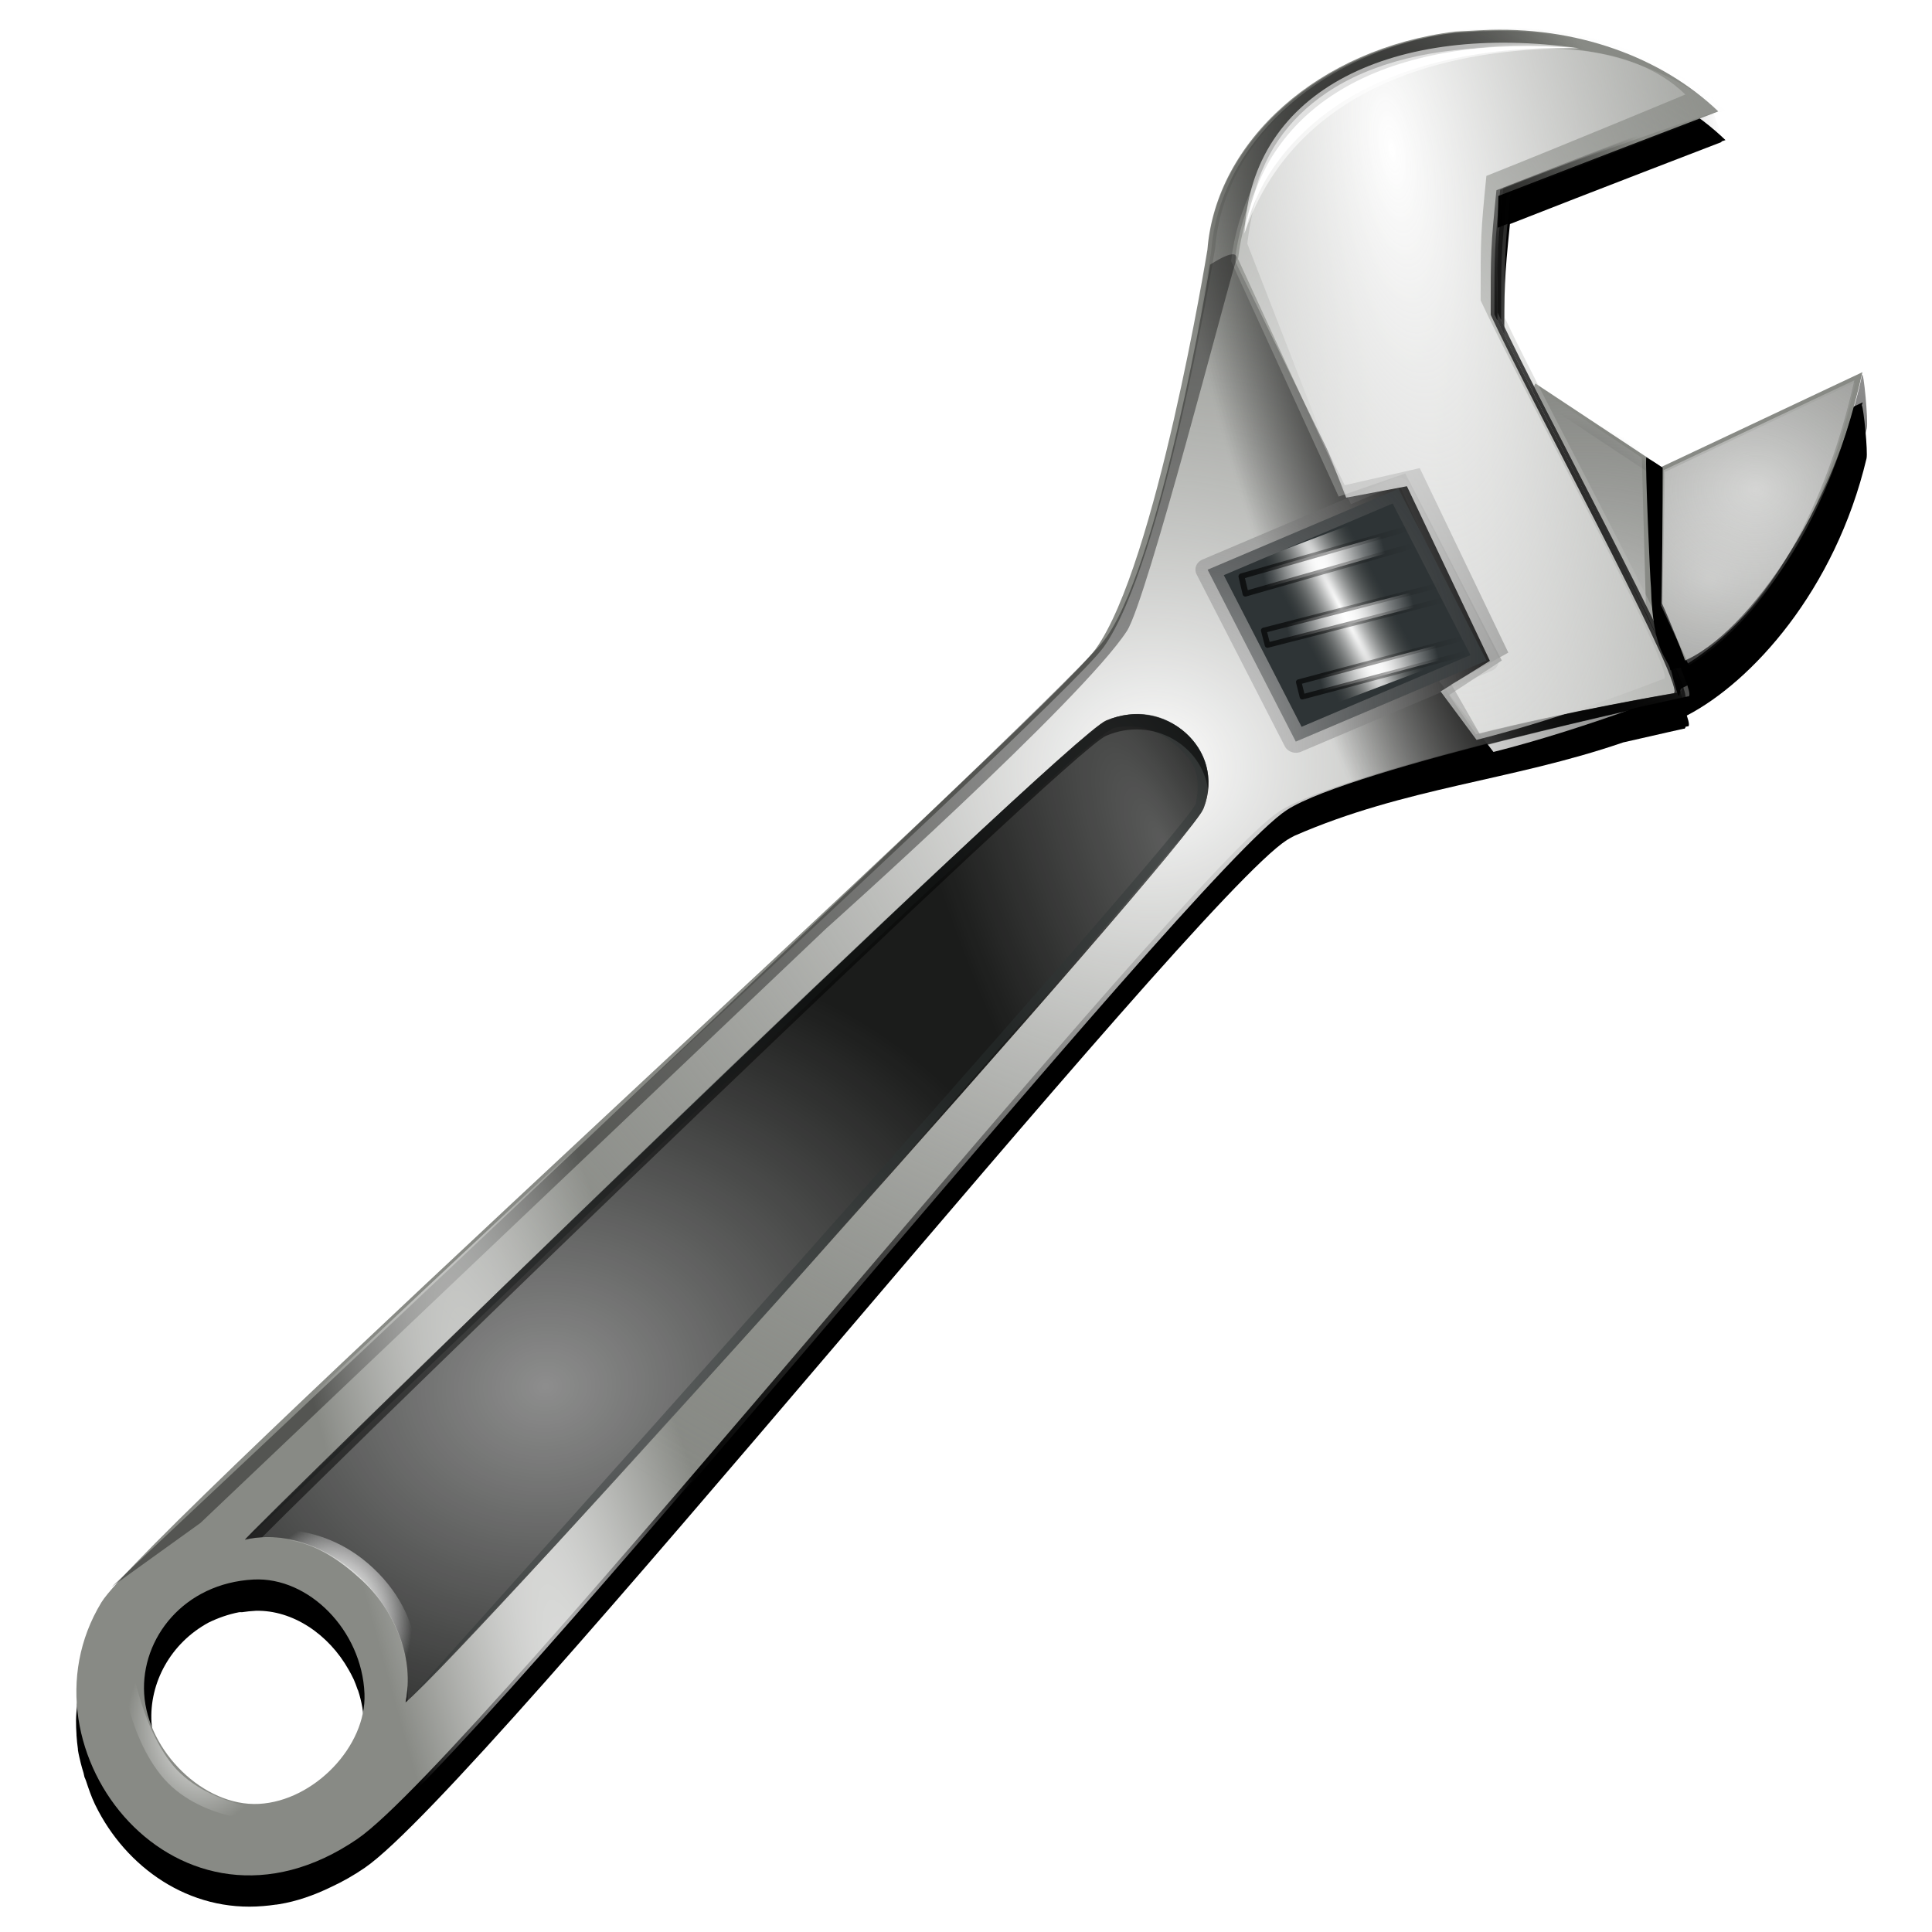 <?xml version="1.0" encoding="UTF-8" standalone="no"?>
<svg
   xmlns:dc="http://purl.org/dc/elements/1.1/"
   xmlns:cc="http://creativecommons.org/ns#"
   xmlns:rdf="http://www.w3.org/1999/02/22-rdf-syntax-ns#"
   xmlns:svg="http://www.w3.org/2000/svg"
   xmlns="http://www.w3.org/2000/svg"
   xmlns:xlink="http://www.w3.org/1999/xlink"
   version="1.0"
   id="svg1307"
   height="128"
   width="128">
  <defs
     id="defs1309">
    <linearGradient
       id="linearGradient6184">
      <stop
         id="stop6186"
         offset="0"
         style="stop-color:#ffffff;stop-opacity:1;" />
      <stop
         id="stop6188"
         offset="1"
         style="stop-color:#ffffff;stop-opacity:0;" />
    </linearGradient>
    <linearGradient
       id="linearGradient2648">
      <stop
         id="stop2650"
         offset="0"
         style="stop-color:#ffffff;stop-opacity:1;" />
      <stop
         id="stop2652"
         offset="1"
         style="stop-color:#ffffff;stop-opacity:0;" />
    </linearGradient>
    <linearGradient
       id="linearGradient34264">
      <stop
         id="stop34266"
         offset="0"
         style="stop-color:#ffffff;stop-opacity:1;" />
      <stop
         id="stop34268"
         offset="1"
         style="stop-color:#ffffff;stop-opacity:0;" />
    </linearGradient>
    <linearGradient
       id="linearGradient26369">
      <stop
         id="stop26371"
         offset="0"
         style="stop-color:#000000;stop-opacity:1;" />
      <stop
         id="stop26373"
         offset="1"
         style="stop-color:#000000;stop-opacity:0;" />
    </linearGradient>
    <linearGradient
       id="linearGradient25485">
      <stop
         id="stop25487"
         offset="0"
         style="stop-color:#000000;stop-opacity:1;" />
      <stop
         id="stop25489"
         offset="1"
         style="stop-color:#000000;stop-opacity:0;" />
    </linearGradient>
    <linearGradient
       id="linearGradient23722">
      <stop
         id="stop23724"
         offset="0"
         style="stop-color:#000000;stop-opacity:1;" />
      <stop
         id="stop23726"
         offset="1"
         style="stop-color:#000000;stop-opacity:0;" />
    </linearGradient>
    <linearGradient
       id="linearGradient22831">
      <stop
         id="stop22833"
         offset="0"
         style="stop-color:#ffffff;stop-opacity:1;" />
      <stop
         id="stop22835"
         offset="1"
         style="stop-color:#888a85;stop-opacity:0;" />
    </linearGradient>
    <linearGradient
       id="linearGradient17579">
      <stop
         id="stop17581"
         offset="0"
         style="stop-color:#ffffff;stop-opacity:1;" />
      <stop
         id="stop17583"
         offset="1"
         style="stop-color:#000000;stop-opacity:0;" />
    </linearGradient>
    <linearGradient
       id="linearGradient15825">
      <stop
         id="stop15827"
         offset="0"
         style="stop-color:#ffffff;stop-opacity:1;" />
      <stop
         id="stop15829"
         offset="1"
         style="stop-color:#555753;stop-opacity:0;" />
    </linearGradient>
    <linearGradient
       id="linearGradient13184">
      <stop
         id="stop13186"
         offset="0"
         style="stop-color:#000000;stop-opacity:0.667;" />
      <stop
         id="stop13188"
         offset="1"
         style="stop-color:#000000;stop-opacity:0;" />
    </linearGradient>
    <linearGradient
       id="linearGradient11428">
      <stop
         id="stop11430"
         offset="0"
         style="stop-color:#ffffff;stop-opacity:1;" />
      <stop
         id="stop11432"
         offset="1"
         style="stop-color:#ffffff;stop-opacity:0;" />
    </linearGradient>
    <linearGradient
       id="linearGradient10539">
      <stop
         id="stop10541"
         offset="0"
         style="stop-color:#ffffff;stop-opacity:1;" />
      <stop
         id="stop10543"
         offset="1"
         style="stop-color:#888a85;stop-opacity:0;" />
    </linearGradient>
    <linearGradient
       id="linearGradient6818">
      <stop
         id="stop6820"
         offset="0"
         style="stop-color:#ffffff;stop-opacity:1;" />
      <stop
         id="stop6822"
         offset="1"
         style="stop-color:#3e3e3e;stop-opacity:0;" />
    </linearGradient>
    <linearGradient
       id="linearGradient5928">
      <stop
         id="stop5930"
         offset="0"
         style="stop-color:#000000;stop-opacity:1;" />
      <stop
         id="stop5932"
         offset="1"
         style="stop-color:#000000;stop-opacity:0;" />
    </linearGradient>
    <linearGradient
       id="linearGradient4174">
      <stop
         id="stop4176"
         offset="0"
         style="stop-color:#ffffff;stop-opacity:1;" />
      <stop
         id="stop4178"
         offset="1"
         style="stop-color:#3e3e3e;stop-opacity:0;" />
    </linearGradient>
    <radialGradient
       r="11.547"
       fy="33.309"
       fx="154.178"
       cy="33.309"
       cx="154.178"
       gradientTransform="matrix(1,0,0,0.932,3.581,-10.168)"
       gradientUnits="userSpaceOnUse"
       id="radialGradient9655"
       xlink:href="#linearGradient5928" />
    <radialGradient
       r="7.125"
       fy="29.474"
       fx="173.353"
       cy="29.474"
       cx="173.353"
       gradientTransform="matrix(5.093,3.710751e-2,-3.342812e-2,4.588,-711.648,-118.823)"
       gradientUnits="userSpaceOnUse"
       id="radialGradient9657"
       xlink:href="#linearGradient4174" />
    <radialGradient
       r="4.696"
       fy="56.317"
       fx="150.178"
       cy="56.317"
       cx="150.178"
       gradientTransform="matrix(7.9,-0.133,0.103,6.099,-1031.154,-297.761)"
       gradientUnits="userSpaceOnUse"
       id="radialGradient9659"
       xlink:href="#linearGradient6818" />
    <radialGradient
       gradientUnits="userSpaceOnUse"
       gradientTransform="matrix(2.378,-0.308,1.04,6.868,-436.024,108.905)"
       r="16.391"
       fy="1.235"
       fx="222.099"
       cy="1.235"
       cx="222.099"
       id="radialGradient10545"
       xlink:href="#linearGradient10539" />
    <radialGradient
       gradientUnits="userSpaceOnUse"
       gradientTransform="matrix(0.581,5.817117e-3,-7.455762e-2,9.383,36.031,-309.666)"
       r="6.873"
       fy="38.928"
       fx="94.138"
       cy="38.928"
       cx="94.138"
       id="radialGradient12309"
       xlink:href="#linearGradient11428" />
    <linearGradient
       gradientTransform="matrix(0.737,-6.658052e-7,1.272726e-7,1.016,23.723,1.032)"
       gradientUnits="userSpaceOnUse"
       y2="48.539"
       x2="95"
       y1="48.539"
       x1="79.735"
       id="linearGradient13190"
       xlink:href="#linearGradient13184" />
    <radialGradient
       r="6.873"
       fy="38.928"
       fx="94.138"
       cy="38.928"
       cx="94.138"
       gradientTransform="matrix(0.566,4.976245e-3,-7.260836e-2,8.025,38.463,-251.365)"
       gradientUnits="userSpaceOnUse"
       id="radialGradient14940"
       xlink:href="#linearGradient11428" />
    <linearGradient
       y2="48.539"
       x2="95"
       y1="48.539"
       x1="79.735"
       gradientTransform="matrix(0.718,5.475357e-7,-1.861064e-8,0.869,26.477,14.374)"
       gradientUnits="userSpaceOnUse"
       id="linearGradient14942"
       xlink:href="#linearGradient13184" />
    <radialGradient
       r="6.873"
       fy="38.928"
       fx="94.138"
       cy="38.928"
       cx="94.138"
       gradientTransform="matrix(0.603,4.958538e-3,-7.732142e-2,7.999,33.705,-255.13)"
       gradientUnits="userSpaceOnUse"
       id="radialGradient14946"
       xlink:href="#linearGradient11428" />
    <linearGradient
       y2="48.539"
       x2="95"
       y1="48.539"
       x1="79.735"
       gradientTransform="matrix(0.765,-9.213433e-7,-8.915483e-8,0.866,20.941,9.725)"
       gradientUnits="userSpaceOnUse"
       id="linearGradient14948"
       xlink:href="#linearGradient13184" />
    <radialGradient
       gradientUnits="userSpaceOnUse"
       gradientTransform="matrix(0.719,5.195072e-2,0.124,10.146,11.772,-600.324)"
       r="4.142"
       fy="64.804"
       fx="77.371"
       cy="64.804"
       cx="77.371"
       id="radialGradient15831"
       xlink:href="#linearGradient15825" />
    <radialGradient
       gradientUnits="userSpaceOnUse"
       gradientTransform="matrix(0.354,-4.171,5.033,-1.52,-331.365,448.841)"
       r="8.072"
       fy="72.254"
       fx="64.035"
       cy="72.254"
       cx="64.035"
       id="radialGradient19335"
       xlink:href="#linearGradient17579" />
    <radialGradient
       gradientUnits="userSpaceOnUse"
       gradientTransform="matrix(1.028,-0.127,0.131,0.935,-10.479,16.042)"
       r="59.07"
       fy="47.897"
       fx="78.345"
       cy="47.897"
       cx="78.345"
       id="radialGradient22837"
       xlink:href="#linearGradient22831" />
    <linearGradient
       gradientTransform="matrix(1.069,-0.132,0.134,0.956,-15.573,15.396)"
       gradientUnits="userSpaceOnUse"
       y2="11.271"
       x2="120.069"
       y1="11.271"
       x1="105.581"
       id="linearGradient23728"
       xlink:href="#linearGradient23722" />
    <radialGradient
       gradientUnits="userSpaceOnUse"
       gradientTransform="matrix(0.286,-9.6936986e-2,0.34,0.874,19.959,76.365)"
       r="59.073"
       fy="-10.284"
       fx="302.089"
       cy="-10.284"
       cx="302.089"
       id="radialGradient25491"
       xlink:href="#linearGradient25485" />
    <linearGradient
       gradientTransform="matrix(1.028,-0.127,0.134,0.956,-10.625,14.785)"
       gradientUnits="userSpaceOnUse"
       y2="13.185"
       x2="141.673"
       y1="51.132"
       x1="114.744"
       id="linearGradient26375"
       xlink:href="#linearGradient26369" />
    <radialGradient
       r="59.073"
       fy="-10.284"
       fx="302.089"
       cy="-10.284"
       cx="302.089"
       gradientTransform="matrix(0.286,-9.6936986e-2,0.34,0.874,20.207,76.334)"
       gradientUnits="userSpaceOnUse"
       id="radialGradient27252"
       xlink:href="#linearGradient25485" />
    <radialGradient
       r="16.391"
       fy="-4.226"
       fx="224.464"
       cy="-4.226"
       cx="224.464"
       gradientTransform="matrix(2.378,-0.308,1.04,6.868,-437.145,108.106)"
       gradientUnits="userSpaceOnUse"
       id="radialGradient27256"
       xlink:href="#linearGradient10539" />
    <radialGradient
       r="4.603"
       fy="99.121"
       fx="19.006"
       cy="99.121"
       cx="19.006"
       gradientTransform="matrix(-1.033,7.8972655e-2,-0.116,-1.358,44.296,247.808)"
       gradientUnits="userSpaceOnUse"
       id="radialGradient34276"
       xlink:href="#linearGradient34264" />
    <radialGradient
       r="7.125"
       fy="28.16"
       fx="174.077"
       cy="28.16"
       cx="174.077"
       gradientTransform="matrix(4.944,-0.285,0.284,4.339,-752.285,-40.173)"
       gradientUnits="userSpaceOnUse"
       id="radialGradient34303"
       xlink:href="#linearGradient4174" />
    <radialGradient
       r="4.909"
       fy="99.099"
       fx="18.988"
       cy="99.099"
       cx="18.988"
       gradientTransform="matrix(1.028,-0.127,0.178,1.271,-14.991,-16.391)"
       gradientUnits="userSpaceOnUse"
       id="radialGradient8645"
       xlink:href="#linearGradient6184" />
    <radialGradient
       r="4.909"
       fy="99.099"
       fx="18.988"
       cy="99.099"
       cx="18.988"
       gradientTransform="matrix(1.028,-0.127,0.178,1.271,-14.991,-16.391)"
       gradientUnits="userSpaceOnUse"
       id="radialGradient8648"
       xlink:href="#linearGradient6184" />
    <radialGradient
       r="33.898"
       fy="66.949"
       fx="22.596"
       cy="66.949"
       cx="22.596"
       gradientTransform="matrix(1.028,-0.127,0.121,0.863,4.816,36.952)"
       gradientUnits="userSpaceOnUse"
       id="radialGradient8652"
       xlink:href="#linearGradient2648" />
    <filter
       id="filter3737">
      <feGaussianBlur
         id="feGaussianBlur3739"
         stdDeviation="0.301" />
    </filter>
    <radialGradient
       gradientUnits="userSpaceOnUse"
       gradientTransform="matrix(0.219,-6.8178502e-2,0.767,2.457,-46.678,-138.764)"
       r="54.614"
       fy="118.944"
       fx="27.961"
       cy="118.944"
       cx="27.961"
       id="radialGradient3758"
       xlink:href="#linearGradient11428" />
    <filter
       id="filter3933">
      <feGaussianBlur
         id="feGaussianBlur3935"
         stdDeviation="1.482" />
    </filter>
    <radialGradient
       r="11.547"
       fy="33.309"
       fx="154.178"
       cy="33.309"
       cx="154.178"
       gradientTransform="matrix(0.97,-6.2911785e-2,6.4304453e-2,0.881,-50.714,19.652)"
       gradientUnits="userSpaceOnUse"
       id="radialGradient3937"
       xlink:href="#linearGradient5928" />
    <filter
       id="filter3985">
      <feGaussianBlur
         id="feGaussianBlur3987"
         stdDeviation="0.187" />
    </filter>
    <filter
       id="filter3989">
      <feGaussianBlur
         id="feGaussianBlur3991"
         stdDeviation="0.086" />
    </filter>
    <filter
       id="filter3995">
      <feGaussianBlur
         id="feGaussianBlur3997"
         stdDeviation="0.174" />
    </filter>
    <radialGradient
       r="33.898"
       fy="65.785"
       fx="56.313"
       cy="77.168"
       cx="62.262"
       gradientTransform="matrix(0.465,1.004,-0.285,0.196,69.724,-13.486)"
       gradientUnits="userSpaceOnUse"
       id="radialGradient4005"
       xlink:href="#linearGradient2648" />
  </defs>
  <g
     id="layer1">
    <path
       id="path3762"
       d="M 99.787,3.875 C 99.399,3.876 99.023,3.886 98.631,3.906 C 98.59,3.908 98.547,3.904 98.506,3.906 C 98.277,3.919 97.422,3.961 97.35,3.969 C 97.287,3.975 97.197,3.964 97.131,3.969 C 97.06,3.977 96.983,3.991 96.912,4 C 96.271,4.079 95.623,4.184 95.006,4.312 C 87.238,5.745 81.34,10.949 80.162,17.219 C 80.11,17.484 80.071,17.762 80.037,18.031 C 80.016,18.208 79.988,18.384 79.975,18.562 C 79.969,18.595 79.948,18.655 79.943,18.688 C 79.943,18.688 76.562,39.397 72.568,44.969 C 72.47,45.105 72.336,45.3 72.131,45.531 C 70.691,47.04 67.417,50.203 63.35,54.125 C 47.463,69.213 16.167,97.892 8.443,106.125 C 8.353,106.21 7.381,107.125 7.381,107.125 L 7.787,106.844 C 7.257,107.431 6.858,107.886 6.693,108.156 C 5.948,109.38 5.468,110.666 5.225,111.969 C 5.221,111.989 5.228,112.011 5.225,112.031 C 5.169,112.336 5.13,112.632 5.1,112.938 C 5.096,112.968 5.102,113.001 5.1,113.031 C 5.072,113.338 5.04,113.663 5.037,113.969 C 5.037,113.979 5.037,113.99 5.037,114 C 5.035,114.305 5.047,114.603 5.068,114.906 C 5.07,114.927 5.067,114.948 5.068,114.969 C 5.091,115.272 5.117,115.575 5.162,115.875 C 5.165,115.895 5.159,115.917 5.162,115.938 C 5.209,116.237 5.281,116.518 5.35,116.812 C 5.401,117.039 5.473,117.246 5.537,117.469 C 5.564,117.561 5.571,117.659 5.6,117.75 C 5.606,117.772 5.624,117.79 5.631,117.812 C 5.648,117.866 5.675,117.916 5.693,117.969 C 5.867,118.494 6.048,119.034 6.287,119.531 C 6.297,119.551 6.308,119.574 6.318,119.594 C 8.332,123.715 12.534,126.708 17.443,126.281 C 17.705,126.264 17.99,126.225 18.256,126.188 C 18.266,126.186 18.277,126.189 18.287,126.188 C 18.359,126.177 18.434,126.168 18.506,126.156 C 19.634,125.972 20.797,125.576 21.975,125 C 22.703,124.661 23.425,124.254 24.162,123.75 C 31.939,118.428 78.914,59.758 85.256,55.656 C 85.391,55.568 85.585,55.466 85.756,55.375 C 93.102,52.164 100.156,51.727 107.537,49.188 C 109.926,48.641 111.537,48.281 111.537,48.281 C 111.542,48.282 111.564,48.281 111.568,48.281 C 111.573,48.281 111.596,48.282 111.6,48.281 C 111.603,48.279 111.628,48.252 111.631,48.25 C 111.633,48.246 111.66,48.223 111.662,48.219 C 111.663,48.214 111.661,48.193 111.662,48.188 C 111.662,48.182 111.663,48.166 111.662,48.156 C 111.665,48.156 111.787,48.125 111.787,48.125 C 111.949,48.161 111.926,47.918 111.756,47.406 C 116.045,45.181 121.576,39.133 123.662,30.375 C 123.763,29.951 123.468,27.026 123.35,26.844 C 123.364,26.78 123.398,26.721 123.412,26.656 L 110.1,32.938 L 101.881,27.469 C 100.993,25.73 100.169,24.149 99.662,23.062 C 99.662,18.935 99.659,18.584 100.037,14.844 C 105.112,12.846 114.068,9.406 114.068,9.406 C 114.058,9.396 114.047,9.385 114.037,9.375 C 114.05,9.37 114.318,9.281 114.318,9.281 C 110.851,5.941 105.601,3.853 99.787,3.875 z M 16.943,106.719 C 19.4,106.661 21.781,108.279 23.1,110.625 C 23.209,110.824 23.319,111.01 23.412,111.219 C 23.422,111.24 23.434,111.26 23.443,111.281 C 23.535,111.492 23.618,111.718 23.693,111.938 C 23.701,111.959 23.717,111.978 23.725,112 C 23.846,112.364 23.937,112.742 24.006,113.125 C 24.038,113.292 24.047,113.455 24.068,113.625 C 24.091,113.822 24.123,114.019 24.131,114.219 C 24.258,117.379 21.392,120.655 18.131,121.375 C 17.966,121.397 17.796,121.398 17.631,121.406 C 13.978,121.597 10.265,117.941 10.037,114.125 C 9.88,111.496 11.302,108.864 13.818,107.5 C 14.429,107.2 15.124,106.951 15.85,106.812 C 15.91,106.804 15.975,106.819 16.037,106.812 C 16.332,106.767 16.632,106.736 16.943,106.719 z"
       style="fill:#000000;fill-opacity:1;fill-rule:evenodd;stroke:url(#radialGradient3937);stroke-width:1.578;stroke-linecap:round;stroke-linejoin:round;stroke-miterlimit:4;stroke-dasharray:none;stroke-opacity:1;filter:url(#filter3933)" />
    <g
       transform="matrix(0.97,-6.2911785e-2,6.9004783e-2,0.945,-53.464,27.489)"
       id="g8758">
      <path
         style="opacity:1;fill:#888a85;fill-opacity:1;fill-rule:evenodd;stroke:url(#radialGradient9655);stroke-width:1.644;stroke-linecap:round;stroke-linejoin:round;stroke-miterlimit:4;stroke-dasharray:none;stroke-opacity:1"
         d="M 181.676,9.099 L 167.544,14.799 L 159.389,8.406 C 158.318,9.823 157.503,30.099 162.491,29.926 C 171.623,29.61 178.297,20.601 181.676,9.099 z"
         id="path3285" />
      <path
         style="opacity:0.514;fill:url(#radialGradient9657);fill-opacity:1;fill-rule:evenodd;stroke:none;stroke-width:2.144;stroke-linecap:round;stroke-linejoin:round;stroke-miterlimit:4;stroke-dasharray:none;stroke-opacity:1"
         d="M 181.161,9.76 L 167.755,15.166 L 166.911,24.604 L 168.442,28.76 C 174.288,25.536 178.638,18.347 181.161,9.76 z"
         id="path3293" />
      <path
         style="opacity:0.514;fill:url(#radialGradient9659);fill-opacity:1;fill-rule:evenodd;stroke:none;stroke-width:1.644;stroke-linecap:round;stroke-linejoin:round;stroke-miterlimit:4;stroke-dasharray:none;stroke-opacity:1"
         d="M 159.316,8.597 C 159.312,8.603 159.289,8.622 159.285,8.629 C 159.276,8.642 159.262,8.675 159.254,8.691 C 158.215,10.788 157.519,30.298 162.41,30.129 C 163.491,30.091 164.555,29.931 165.566,29.66 L 166.254,14.066 L 159.316,8.597 z"
         id="path5936" />
    </g>
    <path
       id="path2388"
       d="M 96.407,2.093 C 87.4,3.2 80.553,9.322 79.993,16.556 C 79.988,16.588 79.973,16.658 79.968,16.69 C 79.968,16.69 76.595,37.41 72.601,42.982 C 69.467,47.355 9.545,101.52 6.722,106.155 C 0.759,115.947 11.878,129.909 23.675,121.837 C 31.452,116.515 78.41,57.861 84.752,53.76 C 89.039,50.988 111.307,46.241 111.307,46.241 C 112.606,46.533 102.029,27.25 99.182,21.152 C 99.182,17.01 99.173,16.674 99.556,12.898 C 104.583,10.916 113.836,7.382 113.836,7.382 C 110.138,3.819 104.413,1.674 98.136,2.003 C 98.095,2.005 98.044,2.008 98.003,2.01 C 97.775,2.023 96.945,2.061 96.873,2.069 C 96.81,2.076 96.706,2.076 96.64,2.081 C 96.569,2.089 96.478,2.085 96.407,2.093 z M 16.793,104.648 C 20.445,104.457 23.979,108.004 24.148,112.211 C 24.288,115.692 20.807,119.321 17.154,119.512 C 13.502,119.703 9.78,116.032 9.551,112.216 C 9.332,108.549 12.177,104.89 16.793,104.648 z"
       style="opacity:1;fill:#888a85;fill-opacity:1;fill-rule:evenodd;stroke:none;stroke-width:2.144;stroke-linecap:round;stroke-linejoin:round;stroke-miterlimit:4;stroke-dasharray:none;stroke-opacity:1" />
    <path
       style="opacity:1;fill:url(#radialGradient22837);fill-opacity:1;fill-rule:evenodd;stroke:none;stroke-width:2.144;stroke-linecap:round;stroke-linejoin:round;stroke-miterlimit:4;stroke-dasharray:none;stroke-opacity:1"
       d="M 96.92,1.993 C 87.913,3.1 81.066,9.221 80.506,16.455 C 80.501,16.488 80.486,16.557 80.481,16.59 C 80.481,16.59 77.108,37.309 73.114,42.881 C 69.98,47.254 10.058,101.419 7.235,106.055 C 1.272,115.846 12.391,129.809 24.188,121.736 C 31.966,116.415 78.923,57.761 85.265,53.659 C 89.552,50.887 111.82,46.14 111.82,46.14 C 113.119,46.432 102.542,27.15 99.695,21.052 C 99.695,16.91 99.686,16.574 100.069,12.797 C 105.096,10.815 114.35,7.282 114.35,7.282 C 110.651,3.719 104.926,1.574 98.649,1.902 C 98.608,1.904 98.557,1.907 98.516,1.909 C 98.288,1.922 97.458,1.961 97.386,1.968 C 97.323,1.975 97.219,1.976 97.153,1.981 C 97.082,1.989 96.991,1.984 96.92,1.993 z M 17.306,104.548 C 20.958,104.357 24.492,107.903 24.661,112.11 C 24.801,115.591 21.32,119.22 17.667,119.411 C 14.015,119.603 10.293,115.931 10.064,112.115 C 9.845,108.448 12.69,104.789 17.306,104.548 z"
       id="path21956" />
    <path
       id="path9661"
       d="M 82.023,17.158 L 89.5,33.403 L 92.683,32.045 L 97.966,43.875 L 95.348,45.118 L 98.946,49.819 C 104.89,48.329 111.301,45.784 111.301,45.784 C 111.306,45.785 111.329,45.782 111.334,45.782 C 111.338,45.782 111.362,45.782 111.366,45.781 C 111.369,45.778 111.394,45.752 111.397,45.748 C 111.398,45.744 111.394,45.723 111.395,45.718 C 111.397,45.706 111.423,45.668 111.423,45.654 C 111.398,43.876 101.886,26.445 99.217,20.703 C 99.214,16.561 99.22,16.228 99.598,12.452 C 104.597,10.474 113.827,7.344 113.827,7.344 C 110.145,3.779 102.586,2.225 96.949,3.271 C 88.096,4.913 82.839,10.204 82.023,17.158 z"
       style="opacity:1;fill:url(#radialGradient10545);fill-opacity:1;fill-rule:evenodd;stroke:none;stroke-width:2.144;stroke-linecap:round;stroke-linejoin:round;stroke-miterlimit:4;stroke-dasharray:none;stroke-opacity:1" />
    <path
       id="path23730"
       d="M 95.38,2.308 C 86.893,3.742 80.539,9.69 80,16.642 C 79.995,16.674 79.99,16.733 79.985,16.765 C 79.985,16.765 76.614,37.486 72.62,43.058 C 69.486,47.431 9.545,101.588 6.722,106.224 C 0.759,116.015 11.894,129.981 23.69,121.909 C 31.468,116.588 78.441,57.937 84.783,53.835 C 89.07,51.063 111.312,46.3 111.312,46.3 C 111.317,46.302 111.343,46.326 111.348,46.326 C 111.353,46.326 111.376,46.323 111.38,46.322 C 111.384,46.321 111.405,46.291 111.408,46.289 C 111.41,46.284 111.435,46.259 111.436,46.255 C 111.437,46.249 111.431,46.231 111.432,46.225 C 111.434,46.206 111.421,46.159 111.419,46.135 C 111.24,44.115 101.863,26.922 99.206,21.229 C 99.206,17.087 99.204,16.751 99.586,12.975 C 104.613,10.993 113.845,7.443 113.845,7.443 C 110.147,3.88 104.436,1.757 98.159,2.086 C 98.118,2.088 98.068,2.07 98.027,2.072 C 97.798,2.085 96.966,2.144 96.894,2.151 C 96.831,2.158 96.731,2.144 96.665,2.149 C 96.602,2.156 96.506,2.172 96.44,2.177 C 96.088,2.22 95.725,2.25 95.38,2.308 z M 96.736,3.356 C 102.34,2.394 109.681,3.575 113.304,7.084 C 113.304,7.084 104.141,10.626 99.142,12.604 C 98.764,16.38 98.759,16.717 98.762,20.858 C 101.41,26.555 110.772,43.763 110.943,45.768 C 110.944,45.776 110.947,45.791 110.947,45.798 C 110.942,45.81 110.929,45.851 110.924,45.862 C 110.924,45.865 110.927,45.889 110.928,45.892 C 110.921,45.899 110.901,45.924 110.9,45.926 C 110.893,45.926 110.87,45.929 110.868,45.93 C 110.864,45.93 110.839,45.934 110.836,45.934 C 110.836,45.934 103.727,47.151 97.783,48.642 L 96.001,46.056 L 99.498,43.761 L 93.104,31.368 L 88.691,32.899 L 81.563,17.3 C 82.38,10.345 87.629,5.061 96.483,3.418 C 96.571,3.402 96.647,3.372 96.736,3.356 z M 15.647,104.847 C 16.017,104.778 16.411,104.755 16.808,104.734 C 20.46,104.543 24.002,108.067 24.171,112.275 C 24.311,115.755 20.808,119.395 17.156,119.586 C 13.503,119.777 9.793,116.103 9.564,112.287 C 9.364,108.935 11.715,105.582 15.647,104.847 z"
       style="opacity:1;fill:url(#radialGradient25491);fill-opacity:1;fill-rule:evenodd;stroke:none;stroke-width:2.144;stroke-linecap:round;stroke-linejoin:round;stroke-miterlimit:4;stroke-dasharray:none;stroke-opacity:1" />
    <path
       style="opacity:1;fill:url(#radialGradient27252);fill-opacity:1;fill-rule:evenodd;stroke:none;stroke-width:0.444;stroke-linecap:round;stroke-linejoin:round;stroke-miterlimit:4;stroke-dasharray:none;stroke-opacity:1"
       d="M 95.628,2.277 C 87.141,3.712 80.786,9.66 80.248,16.611 C 80.243,16.644 80.237,16.702 80.233,16.735 C 80.233,16.735 76.862,37.456 72.868,43.027 C 69.733,47.4 9.793,101.558 6.97,106.193 C 1.007,115.985 12.142,129.951 23.938,121.879 C 31.716,116.557 78.689,57.906 85.031,53.805 C 89.318,51.032 111.56,46.27 111.56,46.27 C 111.565,46.271 111.591,46.295 111.596,46.296 C 111.6,46.296 111.624,46.292 111.628,46.292 C 111.632,46.29 111.653,46.26 111.656,46.258 C 111.658,46.254 111.683,46.229 111.684,46.224 C 111.685,46.219 111.679,46.2 111.68,46.194 C 111.682,46.175 111.669,46.128 111.667,46.105 C 111.488,44.085 102.111,26.891 99.454,21.198 C 99.454,17.056 99.452,16.721 99.834,12.944 C 104.861,10.962 114.093,7.412 114.093,7.412 C 110.395,3.849 104.683,1.727 98.407,2.055 C 98.366,2.057 98.315,2.039 98.274,2.041 C 98.046,2.054 97.214,2.113 97.142,2.121 C 97.079,2.127 96.979,2.114 96.913,2.118 C 96.85,2.126 96.754,2.141 96.688,2.146 C 96.336,2.19 95.973,2.219 95.628,2.277 z M 96.984,3.326 C 102.588,2.364 109.928,3.544 113.552,7.053 C 113.552,7.053 104.389,10.595 99.39,12.573 C 99.012,16.349 99.007,16.686 99.01,20.828 C 101.658,26.525 111.02,43.732 111.191,45.738 C 111.192,45.745 111.195,45.761 111.195,45.768 C 111.19,45.779 111.177,45.821 111.172,45.831 C 111.172,45.834 111.175,45.858 111.176,45.861 C 111.169,45.869 111.149,45.894 111.148,45.895 C 111.141,45.895 111.118,45.899 111.116,45.899 C 111.112,45.899 111.087,45.903 111.084,45.903 C 111.084,45.903 103.975,47.121 98.031,48.611 L 96.152,45.333 L 99.93,43.238 L 94.063,31.014 L 89.09,32.146 L 81.811,17.269 C 82.627,10.315 87.877,5.03 96.731,3.387 C 96.819,3.371 96.895,3.341 96.984,3.326 z M 15.895,104.817 C 16.265,104.747 16.659,104.724 17.056,104.703 C 20.708,104.512 24.25,108.037 24.419,112.244 C 24.559,115.725 21.056,119.364 17.403,119.556 C 13.751,119.747 10.041,116.072 9.812,112.256 C 9.612,108.904 11.963,105.551 15.895,104.817 z"
       id="path27250" />
    <g
       transform="matrix(1.028,-0.127,0.134,0.956,-10.625,14.785)"
       id="g22839">
      <rect
         style="opacity:1;fill:#2e3436;fill-opacity:1;fill-rule:evenodd;stroke:url(#radialGradient19335);stroke-width:1.544;stroke-linecap:round;stroke-linejoin:round;stroke-miterlimit:4;stroke-dasharray:none;stroke-opacity:1"
         id="rect10551"
         width="13.4"
         height="13.095"
         x="68.625"
         y="58"
         transform="matrix(0.956,-0.292,0.31,0.951,0,0)" />
      <rect
         transform="matrix(0.968,-0.252,0.307,0.952,0,0)"
         y="55.691"
         x="71.563"
         height="11.043"
         width="7.725"
         id="rect14950"
         style="opacity:1;fill:url(#radialGradient15831);fill-opacity:1;fill-rule:evenodd;stroke:none;stroke-width:1.644;stroke-linecap:round;stroke-linejoin:round;stroke-miterlimit:4;stroke-dasharray:none;stroke-opacity:1" />
      <rect
         style="opacity:1;fill:url(#radialGradient12309);fill-opacity:1;fill-rule:evenodd;stroke:url(#linearGradient13190);stroke-width:0.384;stroke-linecap:round;stroke-linejoin:round;stroke-miterlimit:4;stroke-dasharray:none;stroke-opacity:1"
         id="rect10553"
         width="11.255"
         height="1.233"
         x="82.512"
         y="49.743"
         ry="0"
         transform="matrix(0.986,-0.166,8.671967e-2,0.996,0,0)" />
      <rect
         transform="matrix(0.989,-0.146,9.906172e-2,0.995,0,0)"
         ry="0"
         y="56.036"
         x="83.728"
         height="1.054"
         width="10.96"
         id="rect14938"
         style="opacity:1;fill:url(#radialGradient14940);fill-opacity:1;fill-rule:evenodd;stroke:url(#linearGradient14942);stroke-width:0.351;stroke-linecap:round;stroke-linejoin:round;stroke-miterlimit:4;stroke-dasharray:none;stroke-opacity:1" />
      <rect
         style="opacity:1;fill:url(#radialGradient14946);fill-opacity:1;fill-rule:evenodd;stroke:url(#linearGradient14948);stroke-width:0.361;stroke-linecap:round;stroke-linejoin:round;stroke-miterlimit:4;stroke-dasharray:none;stroke-opacity:1"
         id="rect14944"
         width="11.672"
         height="1.051"
         x="81.908"
         y="51.249"
         ry="0"
         transform="matrix(0.991,-0.137,0.106,0.994,0,0)" />
    </g>
    <path
       id="rect22846"
       d="M 99.268,12.983 L 113.515,7.483 L 114.16,9.173 L 99.228,15.09 L 99.268,12.983 z"
       style="fill:url(#linearGradient23728);fill-opacity:1;fill-rule:evenodd;stroke:none;stroke-width:1.444;stroke-linecap:round;stroke-linejoin:round;stroke-miterlimit:4;stroke-opacity:1;filter:url(#filter3737)" />
    <path
       id="rect25493"
       d="M 110.626,44.083 C 114.786,43.294 121.286,34.611 123.365,24.859 C 123.458,24.426 123.791,27.917 123.68,28.382 C 121.535,37.388 115.751,43.535 111.416,45.599 C 111.16,45.721 111.446,47.325 110.626,44.083 z"
       style="fill:url(#linearGradient26375);fill-opacity:1;fill-rule:evenodd;stroke:none;stroke-width:1.444;stroke-linecap:round;stroke-linejoin:round;stroke-miterlimit:4;stroke-opacity:1" />
    <path
       style="opacity:1;fill:url(#radialGradient27256);fill-opacity:1;fill-rule:evenodd;stroke:none;stroke-width:2.144;stroke-linecap:round;stroke-linejoin:round;stroke-miterlimit:4;stroke-dasharray:none;stroke-opacity:1;filter:url(#filter3985)"
       d="M 82.637,16.144 L 89.187,32.972 L 93.212,32.215 L 98.71,43.783 L 95.444,45.81 L 97.825,49.019 C 103.769,47.529 110.18,44.984 110.18,44.984 C 110.185,44.985 110.208,44.983 110.213,44.983 C 110.217,44.982 110.242,44.982 110.245,44.981 C 110.248,44.978 110.273,44.952 110.276,44.948 C 110.277,44.944 110.273,44.923 110.274,44.918 C 110.276,44.906 110.302,44.868 110.303,44.855 C 110.277,43.076 100.765,25.645 98.096,19.903 C 98.093,15.761 98.1,15.429 98.477,11.653 C 103.476,9.674 111.662,6.26 111.662,6.26 C 107.98,2.695 101.659,2.809 96.022,3.855 C 87.169,5.497 83.454,9.19 82.637,16.144 z"
       id="path27254" />
    <path
       id="rect30766"
       d="M 7.394,105.134 C 7.394,105.134 69,47.335 72.989,42.624 C 76.82,38.1 80.169,17.54 80.169,17.54 C 80.169,17.54 82.268,16.118 81.867,17.351 C 81.317,19.041 75.974,39.788 74.662,41.803 C 71.675,46.392 54.716,61.534 54.716,61.534 L 13.282,100.898 L 7.394,105.134 z"
       style="opacity:0.385;fill:#000000;fill-opacity:1;fill-rule:evenodd;stroke:none;stroke-width:0.444;stroke-linecap:round;stroke-linejoin:round;stroke-miterlimit:4;stroke-opacity:1" />
    <path
       id="path34274"
       d="M 17.911,120.661 C 17.911,120.661 13.152,120.736 10.645,117.586 C 8.139,114.436 7.929,109.625 7.929,109.625 L 8.479,108.801 C 8.479,108.801 8.975,113.627 11.233,116.676 C 13.534,119.784 18.471,119.961 18.394,120.089 L 17.911,120.661 z"
       style="opacity:0.894;fill:url(#radialGradient34276);fill-opacity:1;fill-rule:evenodd;stroke:none;stroke-width:0.444;stroke-linecap:round;stroke-linejoin:round;stroke-miterlimit:4;stroke-opacity:1" />
    <path
       id="path34280"
       d="M 109.069,30.296 C 108.986,30.565 109.332,38.633 109.382,38.918 C 109.502,43.348 110.553,43.615 110.668,44.409 C 111.524,44.084 110.943,44.49 111.714,44.013 C 111.64,43.626 110.55,40.926 110.1,39.957 C 110.139,37.754 110.146,31.575 110.155,30.988 C 109.739,30.71 109.58,30.599 109.069,30.296 z"
       style="fill:#000000;fill-opacity:1;fill-rule:evenodd;stroke:none;stroke-width:1.578;stroke-linecap:round;stroke-linejoin:round;stroke-miterlimit:4;stroke-dasharray:none;stroke-opacity:1" />
    <path
       id="path34301"
       d="M 122.857,25.195 L 110.222,31.148 L 110.054,40.122 L 111.827,43.954 C 117.277,40.539 121.001,33.47 122.857,25.195 z"
       style="opacity:0.514;fill:url(#radialGradient34303);fill-opacity:1;fill-rule:evenodd;stroke:none;stroke-width:2.144;stroke-linecap:round;stroke-linejoin:round;stroke-miterlimit:4;stroke-dasharray:none;stroke-opacity:1" />
    <path
       style="fill:white;fill-opacity:0.757;fill-rule:nonzero;stroke:none;stroke-width:0.5;stroke-linecap:round;stroke-linejoin:round;stroke-miterlimit:4;stroke-dasharray:none;stroke-dashoffset:4;stroke-opacity:1"
       d="M -228.918,-67.272 L -228.918,-70.066 L -228.918,-67.272 z "
       id="path2276" />
    <path
       style="fill:white;fill-opacity:0.757;fill-rule:nonzero;stroke:none;stroke-width:0.5;stroke-linecap:round;stroke-linejoin:round;stroke-miterlimit:4;stroke-dasharray:none;stroke-dashoffset:4;stroke-opacity:1"
       d="M 65.691,-129.463 L 65.691,-132.257 L 65.691,-129.463 z "
       id="path2191" />
    <path
       id="path2860"
       d="M -52.477,-94.134 C -57.817,-94.134 -62.133,-89.817 -62.133,-84.478 L -62.133,-76.103 L -110.383,-76.103 C -115.723,-76.103 -120.04,-71.817 -120.04,-66.478 L -120.04,-25.728 C -120.04,-20.388 -115.723,-16.103 -110.383,-16.103 L -52.477,-16.103 L -14.915,-16.103 L -13.852,-16.103 C -8.513,-16.103 -4.227,-20.388 -4.227,-25.728 L -4.227,-84.478 C -4.227,-89.817 -8.513,-94.134 -13.852,-94.134 L -52.477,-94.134 z "
       style="opacity:0.061;fill:none;fill-opacity:1;fill-rule:nonzero;stroke:none;stroke-width:1;stroke-linecap:round;stroke-linejoin:round;stroke-miterlimit:4;stroke-dasharray:none;stroke-dashoffset:4;stroke-opacity:1" />
    <path
       style="fill:white;fill-opacity:0.757;fill-rule:nonzero;stroke:none;stroke-width:0.5;stroke-linecap:round;stroke-linejoin:round;stroke-miterlimit:4;stroke-dasharray:none;stroke-dashoffset:4;stroke-opacity:1"
       d="M -91.317,-199.098 L -91.317,-201.892 L -91.317,-199.098 z "
       id="path2985" />
    <path
       style="fill:white;fill-opacity:0.757;fill-rule:nonzero;stroke:none;stroke-width:0.5;stroke-linecap:round;stroke-linejoin:round;stroke-miterlimit:4;stroke-dasharray:none;stroke-dashoffset:4;stroke-opacity:1"
       d="M -210.82,-285.728 L -210.82,-288.523 L -210.82,-285.728 z "
       id="path3206" />
    <g
       transform="translate(-27.868,-141.146)"
       style="display:inline"
       id="layer4" />
    <g
       transform="translate(-27.868,-141.146)"
       style="display:inline"
       id="layer5" />
    <path
       style="fill:white;fill-opacity:0.757;fill-rule:nonzero;stroke:none;stroke-width:0.5;stroke-linecap:round;stroke-linejoin:round;stroke-miterlimit:4;stroke-dasharray:none;stroke-dashoffset:4;stroke-opacity:1"
       d="M 35.772,-219.973 L 35.772,-222.767 L 35.772,-219.973 z "
       id="path3946" />
    <path
       style="fill:white;fill-opacity:0.757;fill-rule:nonzero;stroke:none;stroke-width:0.5;stroke-linecap:round;stroke-linejoin:round;stroke-miterlimit:4;stroke-dasharray:none;stroke-dashoffset:4;stroke-opacity:1"
       d="M -56.853,-146.079 L -56.853,-147.606 L -56.853,-146.079 z "
       id="path1561" />
    <rect
       y="-202.679"
       x="-114.337"
       height="0"
       width="1"
       id="rect1327"
       style="opacity:0.578;fill:white;fill-opacity:1;fill-rule:nonzero;stroke:none;stroke-width:3.632;stroke-linecap:round;stroke-linejoin:round;stroke-miterlimit:4;stroke-dasharray:none;stroke-dashoffset:4;stroke-opacity:1" />
    <rect
       y="-230.207"
       x="-149.464"
       height="0"
       width="1"
       id="rect2482"
       style="opacity:0.578;fill:white;fill-opacity:1;fill-rule:nonzero;stroke:none;stroke-width:3.632;stroke-linecap:round;stroke-linejoin:round;stroke-miterlimit:4;stroke-dasharray:none;stroke-dashoffset:4;stroke-opacity:1" />
    <path
       style="fill:white;fill-opacity:0.757;fill-rule:nonzero;stroke:none;stroke-width:0.5;stroke-linecap:round;stroke-linejoin:round;stroke-miterlimit:4;stroke-dasharray:none;stroke-dashoffset:4;stroke-opacity:1"
       d="M -308.402,-303.423 L -308.402,-306.217 L -308.402,-303.423 z "
       id="path2494" />
    <g
       id="g4640"
       transform="matrix(-0.783,0,0,0.651,-2631.26,383.095)"
       style="opacity:0.402" />
    <g
       style="opacity:0.402"
       transform="matrix(-0.783,0,0,0.651,-2631.26,383.095)"
       id="g4646" />
    <g
       style="opacity:0.402"
       transform="matrix(1,0,0,0.651,569.703,390.423)"
       id="g4730" />
    <g
       id="g4748"
       transform="matrix(1,0,0,0.651,569.703,390.423)"
       style="opacity:0.402" />
    <path
       id="path3752"
       d="M 95.628,2.277 C 87.141,3.712 80.786,9.66 80.248,16.611 C 80.243,16.644 80.237,16.702 80.233,16.735 C 80.233,16.735 76.862,37.456 72.868,43.027 C 69.733,47.4 9.793,101.558 6.97,106.193 C 1.007,115.985 12.142,129.951 23.938,121.879 C 31.716,116.557 78.689,57.906 85.031,53.805 C 89.318,51.032 111.56,46.27 111.56,46.27 C 111.565,46.271 111.591,46.295 111.596,46.296 C 111.6,46.296 111.624,46.292 111.628,46.292 C 111.632,46.29 111.653,46.26 111.656,46.258 C 111.658,46.254 111.683,46.229 111.684,46.224 C 111.685,46.219 111.679,46.2 111.68,46.194 C 111.682,46.175 111.669,46.128 111.667,46.105 C 111.488,44.085 102.111,26.891 99.454,21.198 C 99.454,17.056 99.452,16.721 99.834,12.944 C 104.861,10.962 114.093,7.412 114.093,7.412 C 110.395,3.849 104.683,1.727 98.407,2.055 C 98.366,2.057 98.315,2.039 98.274,2.041 C 98.046,2.054 97.214,2.113 97.142,2.121 C 97.079,2.127 96.979,2.114 96.913,2.118 C 96.85,2.126 96.754,2.141 96.688,2.146 C 96.336,2.19 95.973,2.219 95.628,2.277 z M 96.984,3.326 C 102.588,2.364 109.928,3.544 113.552,7.053 C 113.552,7.053 104.389,10.595 99.39,12.573 C 99.012,16.349 99.007,16.686 99.01,20.828 C 101.658,26.525 111.02,43.732 111.191,45.738 C 111.192,45.745 111.195,45.761 111.195,45.768 C 111.19,45.779 111.177,45.821 111.172,45.831 C 111.172,45.834 111.175,45.858 111.176,45.861 C 111.169,45.869 111.149,45.894 111.148,45.895 C 111.141,45.895 111.118,45.899 111.116,45.899 C 111.112,45.899 111.087,45.903 111.084,45.903 C 111.084,45.903 103.975,47.121 98.031,48.611 L 96.152,45.333 L 99.93,43.238 L 94.063,31.014 L 89.09,32.146 L 81.811,17.269 C 82.627,10.315 87.877,5.03 96.731,3.387 C 96.819,3.371 96.895,3.341 96.984,3.326 z M 15.895,104.817 C 16.265,104.747 16.659,104.724 17.056,104.703 C 20.708,104.512 24.25,108.037 24.419,112.244 C 24.559,115.725 21.056,119.364 17.403,119.556 C 13.751,119.747 10.041,116.072 9.812,112.256 C 9.612,108.904 11.963,105.551 15.895,104.817 z"
       style="opacity:1;fill:url(#radialGradient3758);fill-opacity:1;fill-rule:evenodd;stroke:none;stroke-width:0.444;stroke-linecap:round;stroke-linejoin:round;stroke-miterlimit:4;stroke-dasharray:none;stroke-opacity:1" />
    <path
       id="path30758"
       d="M 16.232,102.011 C 21.775,100.706 28.082,106.921 26.867,112.782 C 31.015,109.347 78.756,56.103 79.746,53.541 C 81.262,49.618 77.167,46.073 73.273,47.744 C 70.557,48.909 15.871,102.096 16.232,102.011 z"
       style="fill:#888a85;fill-opacity:1;fill-rule:evenodd;stroke:none;stroke-width:0.444;stroke-linecap:round;stroke-linejoin:round;stroke-miterlimit:4;stroke-dasharray:none;stroke-opacity:1" />
    <path
       id="path7295"
       d="M 16.232,102.011 C 21.775,100.706 28.082,106.921 26.867,112.782 C 31.015,109.347 78.756,56.103 79.746,53.541 C 81.262,49.618 77.167,46.073 73.273,47.744 C 70.557,48.909 15.871,102.096 16.232,102.011 z"
       style="opacity:0.8;fill:#000000;fill-opacity:1;fill-rule:evenodd;stroke:none;stroke-width:0.444;stroke-linecap:round;stroke-linejoin:round;stroke-miterlimit:4;stroke-dasharray:none;stroke-opacity:1" />
    <path
       id="path4003"
       d="M 16.232,102.011 C 21.775,100.706 28.082,106.921 26.867,112.782 C 31.015,109.347 78.756,56.103 79.746,53.541 C 81.262,49.618 77.167,46.073 73.273,47.744 C 70.557,48.909 15.871,102.096 16.232,102.011 z"
       style="opacity:0.277;fill:url(#radialGradient4005);fill-opacity:1;fill-rule:evenodd;stroke:none;stroke-width:0.444;stroke-linecap:round;stroke-linejoin:round;stroke-miterlimit:4;stroke-dasharray:none;stroke-opacity:1" />
    <path
       style="opacity:0.5;fill:url(#radialGradient8652);fill-opacity:1;fill-rule:evenodd;stroke:none;stroke-width:0.444;stroke-linecap:round;stroke-linejoin:round;stroke-miterlimit:4;stroke-dasharray:none;stroke-opacity:1"
       d="M 16.232,102.011 C 21.775,100.706 28.082,106.921 26.867,112.782 C 31.015,109.347 78.756,56.103 79.746,53.541 C 81.262,49.618 77.167,46.073 73.273,47.744 C 70.557,48.909 15.871,102.096 16.232,102.011 z"
       id="path1773" />
    <path
       id="path2271"
       d="M 73.188,47.862 C 73.492,47.674 76.063,46.392 78.438,48.481 C 80.465,50.265 80.191,52.111 79.627,53.773 C 79.354,54.575 57.437,79.427 53.502,83.949 C 51.567,86.173 44.947,93.409 38.872,100.094 C 32.744,106.838 26.988,112.688 26.988,112.688 C 26.988,112.688 78.918,54.8 79.231,53.221 C 79.691,50.906 78.743,50.169 77.961,49.429 C 77.165,48.675 75.763,47.833 73.856,48.22 C 71.225,48.754 17.354,101.552 16.335,101.94 C 16.335,101.94 29.271,89.131 42.923,75.957 C 56.576,62.783 70.944,49.244 73.188,47.862 z"
       style="opacity:0.404;fill:#2e3436;fill-opacity:1;fill-rule:evenodd;stroke:none;stroke-width:0.444;stroke-linecap:round;stroke-linejoin:round;stroke-miterlimit:4;stroke-opacity:1" />
    <path
       style="fill:url(#radialGradient8648);fill-opacity:1;fill-rule:evenodd;stroke:none;stroke-width:0.444;stroke-linecap:round;stroke-linejoin:round;stroke-miterlimit:4;stroke-opacity:1"
       d="M 16.748,101.474 C 16.748,101.474 21.044,100.442 24.715,103.882 C 28.729,107.644 27.508,112.124 27.508,112.124 L 26.863,112.895 C 26.863,112.895 27.216,111.181 26.798,109.499 C 26.381,107.817 25.494,106.089 23.983,104.698 C 22.494,103.327 21.083,102.444 19.549,102.116 C 18.015,101.788 16.272,102.025 16.307,101.959 L 16.748,101.474 z"
       id="path2660" />
    <path
       id="path6192"
       d="M 16.748,101.474 C 16.748,101.474 21.044,100.442 24.715,103.882 C 28.729,107.644 27.508,112.124 27.508,112.124 L 26.863,112.895 C 26.863,112.895 27.216,111.181 26.798,109.499 C 26.381,107.817 25.494,106.089 23.983,104.698 C 22.494,103.327 21.083,102.444 19.549,102.116 C 18.015,101.788 16.272,102.025 16.307,101.959 L 16.748,101.474 z"
       style="fill:url(#radialGradient8645);fill-opacity:1;fill-rule:evenodd;stroke:none;stroke-width:0.444;stroke-linecap:round;stroke-linejoin:round;stroke-miterlimit:4;stroke-opacity:1" />
    <path
       id="path3939"
       d="M 104.608,3.194 C 92.616,2.205 83.866,6.36 82.45,15.463 C 84.097,8.506 91.399,2.857 104.608,3.194 z"
       style="fill:#ffffff;fill-rule:evenodd;stroke:none;stroke-width:1px;stroke-linecap:butt;stroke-linejoin:miter;stroke-opacity:1;fill-opacity:1;filter:url(#filter3989)" />
    <path
       style="fill:#ffffff;fill-rule:evenodd;stroke:none;stroke-width:1px;stroke-linecap:butt;stroke-linejoin:miter;stroke-opacity:1;fill-opacity:1;filter:url(#filter3995);opacity:0.777"
       d="M 104.608,3.194 C 92.465,1.481 82.872,5.848 82.45,15.463 C 84.76,8.627 91.399,3.129 104.608,3.194 z"
       id="path3993" />
    <path
       d="M 99.812,3.156 C 95.031,3.127 90.874,4.128 87.875,6.156 C 85.32,7.884 83.588,10.335 82.969,13.469 C 85.46,8.289 90.739,4.177 99.812,3.156 z"
       id="path4001"
       style="opacity:0.777;fill:#ffffff;fill-opacity:1;fill-rule:evenodd;stroke:none;stroke-width:1px;stroke-linecap:butt;stroke-linejoin:miter;stroke-opacity:1;filter:url(#filter3995)" />
    <path
       id="path3741"
       d="M 75.435,47.312 C 74.729,47.291 74.009,47.437 73.278,47.75 C 70.562,48.916 15.886,102.085 16.247,102 C 16.624,101.911 16.991,101.865 17.372,101.844 C 23.204,95.96 70.736,49.841 73.278,48.75 C 76.395,47.412 79.635,49.416 80.028,52.281 C 80.286,49.618 78.085,47.393 75.435,47.312 z M 26.997,111.688 C 26.978,112.055 26.948,112.415 26.872,112.781 C 26.896,112.762 26.971,112.71 26.997,112.688 C 26.998,112.677 26.997,112.667 26.997,112.656 C 27.013,112.331 27.023,112.01 26.997,111.688 z"
       style="opacity:0.5;fill:#000000;fill-opacity:1;fill-rule:evenodd;stroke:none;stroke-width:0.444;stroke-linecap:round;stroke-linejoin:round;stroke-miterlimit:4;stroke-dasharray:none;stroke-opacity:1" />
  </g>
</svg>

